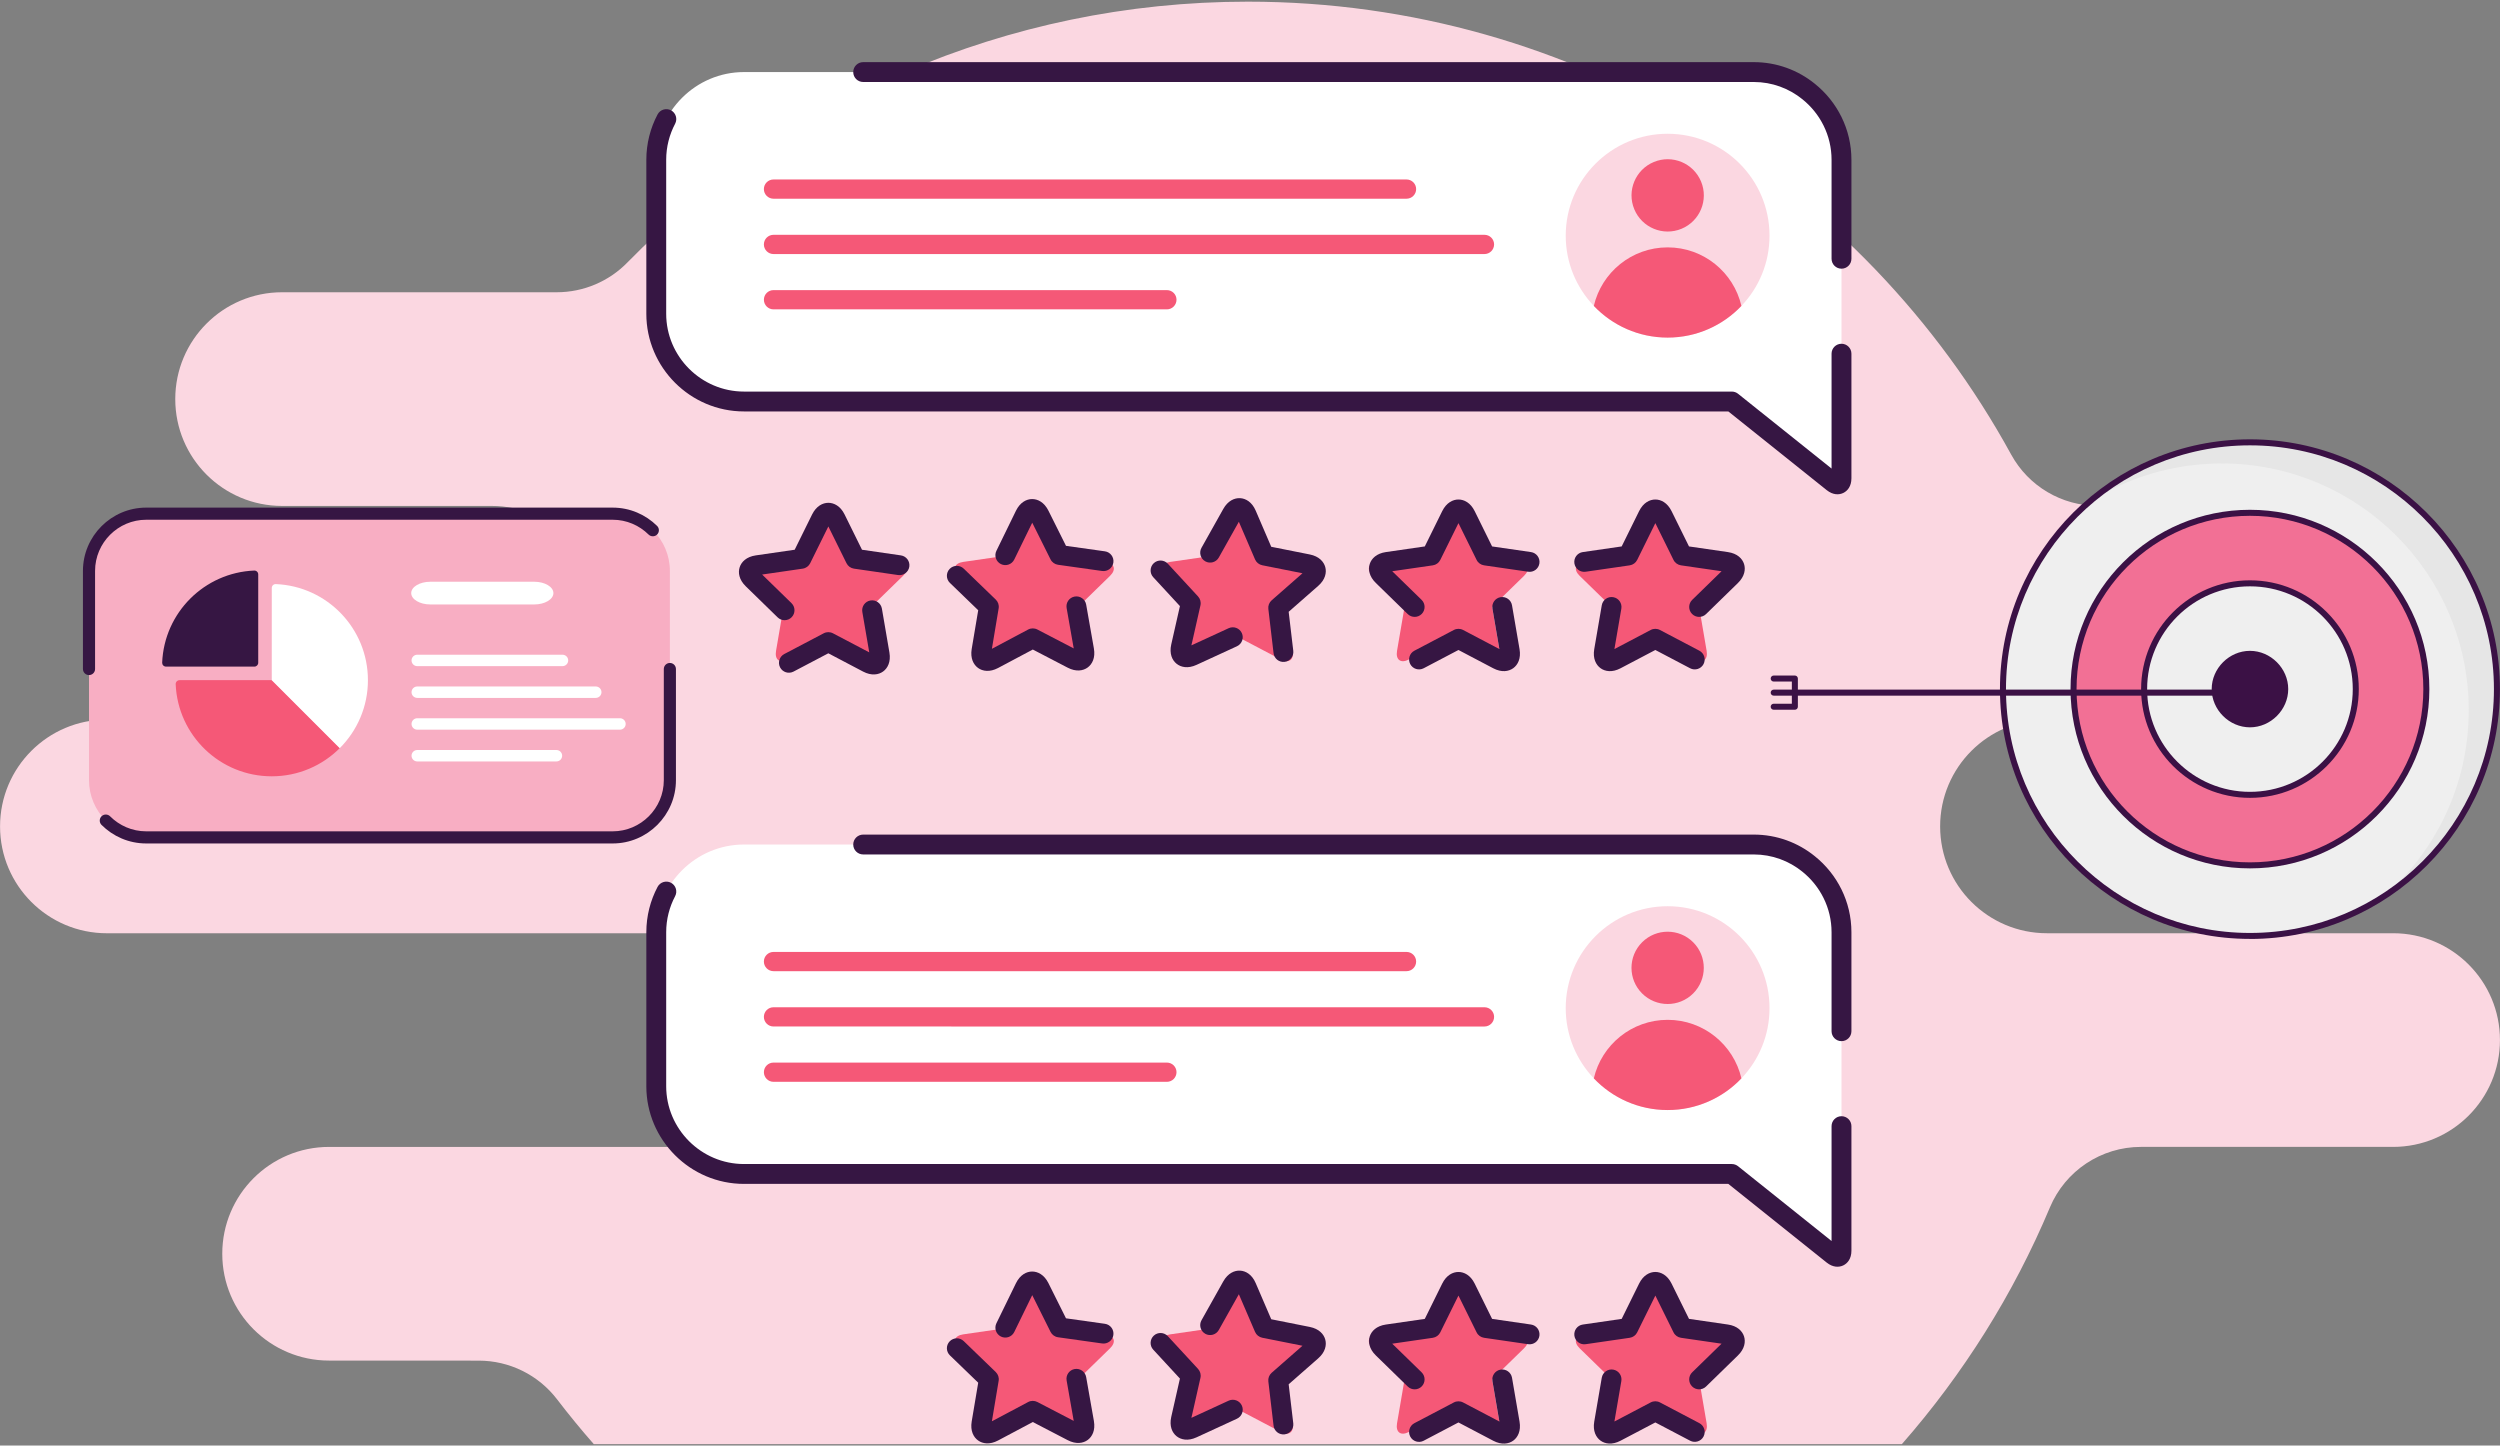 <svg width="1157" height="669" viewBox="0 0 1157 669" fill="none" xmlns="http://www.w3.org/2000/svg">
<rect x="0" y="0" width="1157" height="669" fill="#808080" stroke="none"/>
<path fill-rule="evenodd" clip-rule="evenodd" d="M274.815 668.352C268.919 661.63 263.245 654.706 257.799 647.596C249.157 636.316 235.757 629.703 221.551 629.703C194.139 629.674 152.306 629.674 152.306 629.674C125 629.674 102.867 607.54 102.867 580.234C102.867 552.928 125.004 530.79 152.306 530.79H308.544C335.85 530.79 357.987 508.657 357.987 481.35C357.987 454.044 335.85 431.911 308.544 431.911H49.468C22.162 431.911 0.024 409.773 0.024 382.467C0.024 355.161 22.158 333.024 49.468 333.024H227.462C254.768 333.024 276.906 310.89 276.906 283.584C276.906 256.278 254.768 234.144 227.462 234.144H130.557C103.25 234.144 81.113 212.007 81.113 184.7C81.113 157.394 103.25 135.257 130.557 135.257H257.653C270.015 135.257 281.855 130.245 290.46 121.37C363.452 46.927 465.132 0.77 577.511 0.77C729.793 0.77 862.431 85.528 930.78 210.384C938.793 225.005 954.142 234.096 970.818 234.096C1000.85 234.137 1044.25 234.137 1044.25 234.137C1071.55 234.137 1093.69 256.27 1093.69 283.576C1093.69 310.883 1071.55 333.016 1044.25 333.016H947.339C920.033 333.016 897.896 355.154 897.896 382.46C897.896 409.766 920.033 431.903 947.339 431.903H1107.53C1134.84 431.903 1156.98 454.041 1156.98 481.343C1156.98 508.649 1134.84 530.783 1107.53 530.783H990.832C972.445 530.783 955.849 541.808 948.714 558.754C931.815 599.034 908.544 635.99 880.182 668.345H274.815V668.352Z" fill="#FBD7E1"/>
<path d="M1041.28 433.134C1104.41 433.134 1155.58 381.994 1155.58 318.91C1155.58 255.826 1104.41 204.686 1041.28 204.686C978.149 204.686 926.973 255.826 926.973 318.91C926.973 381.994 978.149 433.134 1041.28 433.134Z" fill="#EFEFEF"/>
<path d="M1041.28 204.713C1012.63 204.713 986.496 215.249 966.441 232.642C984.265 221.186 1005.46 214.496 1028.22 214.496C1091.34 214.496 1142.53 265.644 1142.53 328.721C1142.53 363.172 1127.24 394.055 1103.09 414.988C1134.66 394.669 1155.58 359.242 1155.58 318.937C1155.58 255.86 1104.4 204.713 1041.28 204.713Z" fill="#E6E6E6"/>
<path d="M1041.28 434.527C977.487 434.527 925.579 382.655 925.579 318.909C925.579 255.163 977.487 203.319 1041.28 203.319C1105.07 203.319 1156.98 255.191 1156.98 318.937C1156.98 382.683 1105.07 434.555 1041.28 434.555V434.527ZM1041.28 206.107C979.021 206.107 928.368 256.724 928.368 318.937C928.368 381.15 979.021 431.768 1041.28 431.768C1103.53 431.768 1154.19 381.15 1154.19 318.937C1154.19 256.724 1103.53 206.107 1041.28 206.107Z" fill="#3B1145"/>
<path d="M1041.28 400.494C1086.37 400.494 1122.92 363.967 1122.92 318.909C1122.92 273.851 1086.37 237.324 1041.28 237.324C996.187 237.324 959.635 273.851 959.635 318.909C959.635 363.967 996.187 400.494 1041.28 400.494Z" fill="#F27095"/>
<path d="M1041.28 401.888C995.505 401.888 958.241 364.677 958.241 318.909C958.241 273.141 995.477 235.931 1041.28 235.931C1087.08 235.931 1124.31 273.141 1124.31 318.909C1124.31 364.677 1087.08 401.888 1041.28 401.888ZM1041.28 238.718C997.039 238.718 961.03 274.702 961.03 318.909C961.03 363.116 997.039 399.1 1041.28 399.1C1085.51 399.1 1121.52 363.116 1121.52 318.909C1121.52 274.702 1085.51 238.718 1041.28 238.718Z" fill="#3B1145"/>
<path d="M1041.28 367.854C1068.33 367.854 1090.26 345.941 1090.26 318.909C1090.26 291.877 1068.33 269.964 1041.28 269.964C1014.23 269.964 992.298 291.877 992.298 318.909C992.298 345.941 1014.23 367.854 1041.28 367.854Z" fill="#EFEFEF"/>
<path d="M1041.28 369.248C1013.5 369.248 990.903 346.671 990.903 318.909C990.903 291.148 1013.5 268.57 1041.28 268.57C1069.06 268.57 1091.65 291.148 1091.65 318.909C1091.65 346.671 1069.06 369.248 1041.28 369.248ZM1041.28 271.358C1015.03 271.358 993.693 292.681 993.693 318.909C993.693 345.138 1015.03 366.461 1041.28 366.461C1067.52 366.461 1088.86 345.138 1088.86 318.909C1088.86 292.681 1067.52 271.358 1041.28 271.358Z" fill="#3B1145"/>
<path d="M1041.28 335.215C1032.44 335.215 1024.96 327.745 1024.96 318.909C1024.96 310.074 1032.44 302.604 1041.28 302.604C1050.12 302.604 1057.59 310.074 1057.59 318.909C1057.59 327.745 1050.12 335.215 1041.28 335.215Z" fill="#3B1145"/>
<path d="M1041.28 336.609C1031.68 336.609 1023.57 328.498 1023.57 318.909C1023.57 309.321 1031.68 301.21 1041.28 301.21C1050.87 301.21 1058.99 309.321 1058.99 318.909C1058.99 328.498 1050.87 336.609 1041.28 336.609ZM1041.28 303.969C1033.19 303.969 1026.35 310.798 1026.35 318.882C1026.35 326.965 1033.19 333.794 1041.28 333.794C1049.37 333.794 1056.2 326.965 1056.2 318.882C1056.2 310.798 1049.37 303.969 1041.28 303.969Z" fill="#3B1145"/>
<path d="M1039.66 321.947H820.87C820.089 321.947 819.475 321.334 819.475 320.554C819.475 319.773 820.089 319.16 820.87 319.16H1039.66C1040.44 319.16 1041.05 319.773 1041.05 320.554C1041.05 321.334 1040.44 321.947 1039.66 321.947Z" fill="#3B1145"/>
<path d="M830.66 328.47H820.87C820.089 328.47 819.475 327.856 819.475 327.076C819.475 326.296 820.089 325.682 820.87 325.682H829.265V315.425H820.87C820.089 315.425 819.475 314.812 819.475 314.031C819.475 313.251 820.089 312.638 820.87 312.638H830.66C831.441 312.638 832.055 313.251 832.055 314.031V327.076C832.055 327.856 831.441 328.47 830.66 328.47Z" fill="#3B1145"/>
<path d="M310.018 361.078C310.018 375.635 298.107 387.547 283.55 387.547H67.661C53.104 387.547 41.193 375.635 41.193 361.078V264.201C41.193 249.641 53.104 237.729 67.661 237.729H283.55C298.107 237.729 310.018 249.641 310.018 264.201V361.078Z" fill="#F8AEC3"/>
<path fill-rule="evenodd" clip-rule="evenodd" d="M307.211 309.624V361.079C307.211 374.09 296.565 384.74 283.55 384.74H67.661C61.154 384.74 55.241 382.076 50.952 377.787C49.856 376.691 48.078 376.691 46.982 377.787C45.886 378.88 45.886 380.661 46.982 381.758C52.288 387.064 59.608 390.353 67.661 390.353H283.55C299.652 390.353 312.824 377.181 312.824 361.079V309.624C312.824 308.078 311.567 306.817 310.018 306.817C308.469 306.817 307.211 308.078 307.211 309.624Z" fill="#361643"/>
<path fill-rule="evenodd" clip-rule="evenodd" d="M43.999 309.624V264.201C43.999 251.186 54.65 240.536 67.661 240.536H283.55C290.005 240.536 295.876 243.159 300.157 247.388C301.257 248.477 303.035 248.466 304.124 247.366C305.213 246.265 305.205 244.484 304.101 243.395C298.806 238.164 291.535 234.923 283.55 234.923H67.661C51.562 234.923 38.386 248.095 38.386 264.198V309.62C38.386 311.169 39.644 312.427 41.193 312.427C42.742 312.427 43.999 311.169 43.999 309.62V309.624Z" fill="#361643"/>
<path d="M157.241 346.244L125.773 314.776H83.094C82.607 314.776 82.147 314.975 81.806 315.326C81.47 315.674 81.29 316.146 81.301 316.629C82.278 340.346 101.816 359.278 125.766 359.278C138.058 359.274 149.188 354.293 157.233 346.244H157.241Z" fill="#F55877"/>
<path d="M170.275 314.78C170.275 290.819 151.343 271.289 127.622 270.316C127.135 270.305 126.667 270.484 126.319 270.817C125.975 271.154 125.78 271.618 125.78 272.105C125.773 280.465 125.773 314.78 125.773 314.78L157.241 346.248C165.294 338.191 170.278 327.066 170.278 314.78H170.275Z" fill="white"/>
<path d="M117.72 308.516C118.711 308.516 119.509 307.711 119.509 306.731V265.84C119.509 265.35 119.31 264.89 118.966 264.553C118.618 264.216 118.143 264.037 117.664 264.052C94.56 265.002 75.995 283.563 75.052 306.671C75.041 307.154 75.213 307.625 75.553 307.97C75.89 308.318 76.354 308.512 76.837 308.512C84.048 308.516 110.569 308.516 117.724 308.516H117.72Z" fill="#361643"/>
<path d="M256.116 274.488C256.116 277.377 252.145 279.739 247.292 279.739H199.134C194.28 279.739 190.31 277.377 190.31 274.488C190.31 271.599 194.28 269.234 199.134 269.234H247.292C252.145 269.234 256.116 271.596 256.116 274.488Z" fill="white"/>
<path fill-rule="evenodd" clip-rule="evenodd" d="M193.106 308.291H260.315C261.778 308.291 262.964 307.109 262.964 305.646C262.964 304.183 261.778 303 260.315 303H193.106C191.646 303 190.46 304.186 190.46 305.646C190.46 307.105 191.646 308.291 193.106 308.291Z" fill="white"/>
<path fill-rule="evenodd" clip-rule="evenodd" d="M193.106 322.991H275.717C277.177 322.991 278.367 321.804 278.367 320.345C278.367 318.885 277.181 317.699 275.717 317.699H193.106C191.646 317.699 190.46 318.885 190.46 320.345C190.46 321.804 191.646 322.991 193.106 322.991Z" fill="white"/>
<path fill-rule="evenodd" clip-rule="evenodd" d="M193.106 337.694H286.918C288.381 337.694 289.567 336.507 289.567 335.048C289.567 333.589 288.381 332.402 286.918 332.402H193.106C191.646 332.402 190.46 333.589 190.46 335.048C190.46 336.507 191.646 337.694 193.106 337.694Z" fill="white"/>
<path fill-rule="evenodd" clip-rule="evenodd" d="M193.106 352.397H257.516C258.975 352.397 260.161 351.211 260.161 349.751C260.161 348.292 258.975 347.105 257.516 347.105H193.106C191.646 347.105 190.46 348.292 190.46 349.751C190.46 351.211 191.646 352.397 193.106 352.397Z" fill="white"/>
<g clip-path="url(#clip0_3345_3768)">
<path d="M852.242 73.953V221.343C852.242 224.132 850.465 224.99 848.277 223.243L801.486 185.816H344.319C321.987 185.816 303.718 167.541 303.718 145.221V73.953C303.718 51.621 321.993 33.352 344.319 33.352H811.647C821.232 33.352 830.063 36.704 837.013 42.342C846.304 49.794 852.242 61.212 852.242 73.953Z" fill="white"/>
<path fill-rule="evenodd" clip-rule="evenodd" d="M799.875 190.413H344.319C319.462 190.413 299.122 170.072 299.122 145.221V73.953C299.122 66.39 301.003 59.251 304.319 52.969C305.507 50.726 308.29 49.862 310.533 51.051C312.776 52.233 313.634 55.016 312.451 57.259C309.81 62.26 308.314 67.941 308.314 73.953V145.221C308.314 165.016 324.518 181.22 344.319 181.22H801.486C802.534 181.22 803.546 181.575 804.361 182.225L847.646 216.851V163.686C847.646 161.149 849.705 159.09 852.243 159.09C854.78 159.09 856.839 161.149 856.839 163.686V221.349C856.839 225.088 854.994 227.22 853.07 228.14C851.146 229.065 848.339 229.181 845.403 226.834L799.875 190.413Z" fill="#361643"/>
<path fill-rule="evenodd" clip-rule="evenodd" d="M399.476 37.948H811.648C820.142 37.948 827.962 40.92 834.121 45.909C842.376 52.528 847.646 62.652 847.646 73.947V119.751C847.646 122.288 849.705 124.348 852.243 124.348C854.78 124.348 856.839 122.288 856.839 119.751V73.953C856.839 59.766 850.233 47.049 839.894 38.757C832.166 32.494 822.33 28.755 811.648 28.755H399.476C396.939 28.755 394.879 30.814 394.879 33.352C394.879 35.889 396.939 37.948 399.476 37.948Z" fill="#361643"/>
<path d="M818.934 109.069C818.934 121.675 814.001 133.117 805.923 141.575C797.344 150.59 785.221 156.228 771.775 156.228C758.323 156.228 746.201 150.59 737.621 141.575C729.569 133.117 724.617 121.669 724.617 109.069C724.617 83.035 745.742 61.904 771.775 61.904C797.834 61.91 818.934 83.035 818.934 109.069Z" fill="#FBD7E1"/>
<path d="M778.202 105.882C786.739 102.346 790.793 92.558 787.257 84.022C783.721 75.484 773.934 71.431 765.397 74.967C756.86 78.503 752.806 88.29 756.342 96.827C759.878 105.364 769.665 109.418 778.202 105.882Z" fill="#F55877"/>
<path d="M805.924 141.581C797.344 150.596 785.222 156.234 771.776 156.234C758.324 156.234 746.201 150.596 737.622 141.581C741.231 126.045 755.167 114.487 771.776 114.487C788.415 114.481 802.326 126.039 805.924 141.581Z" fill="#F55877"/>
<path d="M650.934 91.965H357.98C355.516 91.965 353.524 89.967 353.524 87.509C353.524 85.052 355.516 83.06 357.98 83.06H650.94C653.398 83.06 655.389 85.052 655.389 87.509C655.389 89.967 653.398 91.965 650.934 91.965Z" fill="#F55877"/>
<path d="M687.012 117.576H357.98C355.522 117.576 353.524 115.578 353.524 113.12C353.524 110.663 355.516 108.671 357.98 108.671H687.012C689.476 108.671 691.468 110.663 691.468 113.12C691.468 115.572 689.47 117.576 687.012 117.576Z" fill="#F55877"/>
<path d="M540.039 143.174H357.98C355.523 143.174 353.531 141.177 353.531 138.713C353.531 136.262 355.523 134.264 357.98 134.264H540.039C542.497 134.264 544.488 136.262 544.488 138.713C544.482 141.177 542.491 143.174 540.039 143.174Z" fill="#F55877"/>
<path d="M852.242 431.447V578.837C852.242 581.626 850.465 582.49 848.277 580.737L801.486 543.31H344.319C321.987 543.31 303.718 525.035 303.718 502.709V431.447C303.718 409.121 321.987 390.846 344.319 390.846H811.647C821.232 390.846 830.063 394.198 837.013 399.836C846.304 407.288 852.242 418.706 852.242 431.447Z" fill="white"/>
<path fill-rule="evenodd" clip-rule="evenodd" d="M799.875 547.906H344.319C319.462 547.906 299.122 527.565 299.122 502.714V431.446C299.122 423.884 301.003 416.744 304.319 410.462C305.507 408.219 308.29 407.361 310.533 408.544C312.776 409.727 313.634 412.509 312.451 414.752C309.81 419.753 308.314 425.434 308.314 431.446V502.708C308.314 522.509 324.518 538.713 344.319 538.713H801.486C802.534 538.713 803.546 539.069 804.361 539.718L847.646 574.344V521.18C847.646 518.642 849.705 516.583 852.243 516.583C854.78 516.583 856.839 518.642 856.839 521.18V578.836C856.839 582.575 854.994 584.701 853.07 585.627C851.146 586.552 848.339 586.669 845.403 584.328L799.875 547.906Z" fill="#361643"/>
<path fill-rule="evenodd" clip-rule="evenodd" d="M399.476 395.442H811.648C820.142 395.442 827.962 398.414 834.121 403.403C842.376 410.028 847.646 420.146 847.646 431.447V477.251C847.646 479.782 849.705 481.847 852.243 481.847C854.78 481.847 856.839 479.782 856.839 477.251V431.447C856.839 417.259 850.233 404.549 839.894 396.251C832.166 389.987 822.33 386.249 811.648 386.249H399.476C396.939 386.249 394.879 388.308 394.879 390.845C394.879 393.383 396.939 395.442 399.476 395.442Z" fill="#361643"/>
<path d="M818.934 466.563C818.934 479.17 814.001 490.612 805.923 499.069C797.344 508.084 785.221 513.722 771.775 513.722C758.323 513.722 746.201 508.084 737.621 499.069C729.569 490.612 724.617 479.164 724.617 466.563C724.617 440.523 745.742 419.398 771.775 419.398C797.834 419.405 818.934 440.529 818.934 466.563Z" fill="#FBD7E1"/>
<path d="M783.613 459.754C790.147 453.22 790.147 442.627 783.613 436.093C777.079 429.56 766.486 429.56 759.952 436.093C753.419 442.627 753.419 453.22 759.952 459.754C766.486 466.288 777.079 466.288 783.613 459.754Z" fill="#F55877"/>
<path d="M805.924 499.075C797.344 508.09 785.222 513.728 771.776 513.728C758.324 513.728 746.201 508.09 737.622 499.075C741.231 483.533 755.167 471.98 771.776 471.98C788.415 471.974 802.326 483.533 805.924 499.075Z" fill="#F55877"/>
<path d="M650.934 449.458H357.98C355.516 449.458 353.524 447.461 353.524 445.003C353.524 442.545 355.516 440.554 357.98 440.554H650.94C653.398 440.554 655.389 442.545 655.389 445.003C655.389 447.461 653.398 449.458 650.934 449.458Z" fill="#F55877"/>
<path d="M687.012 475.069L357.98 475.063C355.522 475.063 353.524 473.065 353.524 470.607C353.524 468.15 355.516 466.158 357.98 466.158H687.012C689.476 466.158 691.468 468.156 691.468 470.607C691.468 473.065 689.47 475.063 687.012 475.069Z" fill="#F55877"/>
<path d="M540.039 500.668H357.98C355.523 500.668 353.531 498.67 353.531 496.213C353.531 493.755 355.523 491.764 357.98 491.764H540.039C542.497 491.764 544.488 493.762 544.488 496.213C544.482 498.67 542.491 500.668 540.039 500.668Z" fill="#F55877"/>
<path d="M786.355 280.9L801.113 266.51C804.134 263.569 803.196 260.658 799.011 260.051L778.615 257.091L769.49 238.607C767.62 234.826 764.562 234.826 762.693 238.607L753.574 257.091L733.172 260.051C728.993 260.658 728.049 263.569 731.076 266.51L745.834 280.9L742.353 301.216C741.642 305.377 744.112 307.179 747.85 305.206L766.094 295.615L784.339 305.206C788.071 307.173 790.541 305.371 789.83 301.216L786.355 280.9Z" fill="#F55877"/>
<path fill-rule="evenodd" clip-rule="evenodd" d="M766.089 300.812L749.983 309.281C746.073 311.341 742.806 310.752 740.723 309.232C738.639 307.719 737.07 304.795 737.812 300.444L741.299 280.128C741.728 277.628 744.106 275.942 746.606 276.371C749.107 276.8 750.786 279.178 750.357 281.679L747.152 300.383L763.944 291.552C765.286 290.847 766.885 290.847 768.221 291.552L786.466 301.143C788.709 302.319 789.579 305.102 788.396 307.351C787.22 309.594 784.437 310.458 782.188 309.275L766.089 300.812Z" fill="#361643"/>
<path fill-rule="evenodd" clip-rule="evenodd" d="M750.516 252.887L758.568 236.567C760.523 232.614 763.514 231.168 766.088 231.168C768.662 231.168 771.653 232.614 773.608 236.567L781.667 252.887L799.666 255.504C804.048 256.135 806.34 258.538 807.137 260.989C807.927 263.434 807.48 266.725 804.318 269.808L789.56 284.198C787.746 285.969 784.835 285.932 783.064 284.112C781.293 282.292 781.33 279.387 783.15 277.61L796.737 264.366L777.953 261.639C776.458 261.418 775.164 260.481 774.496 259.126L766.094 242.107L757.692 259.126C757.024 260.481 755.731 261.418 754.236 261.639L733.834 264.599C731.321 264.967 728.992 263.226 728.625 260.707C728.263 258.195 730.004 255.866 732.51 255.498L750.516 252.887Z" fill="#361643"/>
<path d="M690.555 280.9L705.312 266.51C708.34 263.569 707.396 260.658 703.216 260.051L682.815 257.091L673.689 238.607C671.826 234.826 668.768 234.826 666.893 238.607L657.767 257.091L637.372 260.051C633.192 260.658 632.248 263.569 635.27 266.51L650.027 280.9L646.546 301.216C645.835 305.377 648.305 307.179 652.037 305.206L670.288 295.615L688.532 305.206C692.265 307.173 694.735 305.377 694.024 301.216L690.555 280.9Z" fill="#F55877"/>
<path d="M594.754 280.9L609.512 266.51C612.533 263.569 611.589 260.658 607.409 260.051L587.014 257.091L577.888 238.607C576.019 234.826 572.961 234.826 571.092 238.607L561.973 257.091L541.571 260.051C537.391 260.658 536.448 263.569 539.469 266.51L554.233 280.9L550.752 301.216C550.034 305.377 552.51 307.179 556.243 305.206L574.487 295.615L592.732 305.206C596.47 307.173 598.934 305.377 598.223 301.216L594.754 280.9Z" fill="#F55877"/>
<path d="M498.96 280.9L513.717 266.51C516.738 263.569 515.801 260.658 511.621 260.051L491.219 257.091L482.094 238.607C480.231 234.826 477.167 234.826 475.291 238.607L466.166 257.091L445.764 260.051C441.585 260.658 440.647 263.569 443.668 266.51L458.426 280.9L454.945 301.216C454.234 305.377 456.704 307.179 460.436 305.206L478.687 295.615L496.925 305.206C500.669 307.173 503.139 305.377 502.428 301.216L498.96 280.9Z" fill="#F55877"/>
<path d="M403.153 280.9L417.917 266.51C420.938 263.569 419.994 260.658 415.814 260.051L395.419 257.091L386.287 238.607C384.424 234.826 381.366 234.826 379.497 238.607L370.372 257.091L349.97 260.051C345.79 260.658 344.847 263.569 347.868 266.51L362.631 280.9L359.15 301.216C358.433 305.377 360.909 307.179 364.642 305.206L382.886 295.615L401.143 305.206C404.869 307.173 407.345 305.377 406.628 301.216L403.153 280.9Z" fill="#F55877"/>
<path fill-rule="evenodd" clip-rule="evenodd" d="M693.907 300.383L690.702 281.679C690.273 279.178 691.952 276.8 694.452 276.371C696.953 275.942 699.331 277.628 699.76 280.128C699.76 280.128 703.241 300.444 703.247 300.444C703.988 304.795 702.419 307.719 700.336 309.232C698.252 310.746 694.986 311.334 691.076 309.281L674.97 300.812L658.864 309.275C656.615 310.458 653.839 309.588 652.656 307.351C651.479 305.102 652.337 302.319 654.586 301.143L672.837 291.552C674.173 290.847 675.779 290.847 677.115 291.552L693.907 300.383Z" fill="#361643"/>
<path fill-rule="evenodd" clip-rule="evenodd" d="M546.069 280.502L533.72 267.13C531.998 265.267 532.115 262.356 533.978 260.633C535.841 258.911 538.752 259.028 540.474 260.891L554.459 276.034C555.483 277.144 555.906 278.688 555.568 280.165L551.389 298.673L568.622 290.73C570.926 289.67 573.66 290.681 574.72 292.986C575.78 295.29 574.769 298.023 572.471 299.084C572.471 299.084 553.748 307.706 553.742 307.706C549.734 309.551 546.498 308.791 544.5 307.167C542.496 305.549 541.081 302.546 542.055 298.238L546.069 280.502Z" fill="#361643"/>
<path fill-rule="evenodd" clip-rule="evenodd" d="M477.718 241.904L469.396 258.954C468.28 261.234 465.529 262.183 463.249 261.074C460.969 259.959 460.019 257.207 461.134 254.927C461.134 254.927 470.168 236.401 470.174 236.395C472.111 232.436 475.089 230.971 477.663 230.965C480.237 230.953 483.24 232.387 485.213 236.34L493.34 252.617L511.357 255.154C513.87 255.51 515.623 257.838 515.267 260.345C514.912 262.858 512.589 264.61 510.077 264.255L489.663 261.381C488.161 261.166 486.862 260.235 486.188 258.88L477.718 241.904Z" fill="#361643"/>
<path fill-rule="evenodd" clip-rule="evenodd" d="M402.295 301.915L399.084 283.211C398.655 280.71 400.334 278.333 402.834 277.904C405.335 277.475 407.713 279.16 408.142 281.66L411.623 301.976C412.364 306.328 410.795 309.251 408.712 310.765C406.628 312.278 403.361 312.867 399.451 310.814L383.346 302.344L367.24 310.814C364.991 311.996 362.215 311.126 361.038 308.889C359.855 306.64 360.726 303.858 362.962 302.681L381.213 293.09C382.549 292.385 384.149 292.385 385.491 293.09L402.295 301.915Z" fill="#361643"/>
<path fill-rule="evenodd" clip-rule="evenodd" d="M659.397 252.887L667.45 236.567C669.405 232.614 672.396 231.168 674.97 231.168C677.55 231.168 680.535 232.614 682.49 236.567L690.542 252.887L708.554 255.504C711.067 255.872 712.801 258.201 712.439 260.713C712.072 263.226 709.743 264.967 707.23 264.599L686.829 261.639C685.333 261.424 684.034 260.481 683.372 259.126L674.97 242.107L666.568 259.126C665.9 260.481 664.6 261.424 663.105 261.639L644.327 264.366L657.914 277.61C659.728 279.381 659.765 282.292 658 284.112C656.229 285.926 653.318 285.963 651.498 284.192L636.74 269.802C633.578 266.725 633.131 263.434 633.921 260.983C634.718 258.538 637.016 256.135 641.386 255.498L659.397 252.887Z" fill="#361643"/>
<path fill-rule="evenodd" clip-rule="evenodd" d="M573.341 241.476L564.063 258.023C562.825 260.235 560.018 261.026 557.812 259.788C555.599 258.55 554.809 255.743 556.047 253.53L566.128 235.549C568.285 231.701 571.343 230.414 573.917 230.549C576.485 230.683 579.402 232.283 581.143 236.34L588.331 253.052L606.184 256.607C610.511 257.477 612.674 259.99 613.342 262.478C614.01 264.966 613.391 268.227 610.075 271.138L596.397 283.137L598.529 301.21C598.823 303.735 597.028 306.021 594.509 306.315C591.984 306.609 589.698 304.807 589.404 302.289L586.989 281.82C586.812 280.318 587.382 278.823 588.521 277.83L602.789 265.309L584.17 261.602C582.687 261.301 581.443 260.302 580.842 258.911L573.341 241.476Z" fill="#361643"/>
<path fill-rule="evenodd" clip-rule="evenodd" d="M452.714 282.42L439.624 269.777C437.797 268.012 437.748 265.1 439.513 263.28C441.278 261.454 444.183 261.405 446.01 263.164L460.841 277.486C461.925 278.54 462.434 280.054 462.177 281.543L459.051 300.266L475.812 291.355C477.149 290.644 478.748 290.638 480.09 291.337L496.919 300.088L493.634 281.402C493.193 278.902 494.866 276.524 497.36 276.083C499.861 275.642 502.245 277.315 502.68 279.809L506.253 300.106C507.019 304.445 505.462 307.387 503.385 308.907C501.313 310.433 498.047 311.04 494.124 308.999L477.982 300.603L461.913 309.146C458.015 311.211 454.743 310.635 452.653 309.134C450.563 307.626 448.982 304.709 449.699 300.358L452.714 282.42Z" fill="#361643"/>
<path fill-rule="evenodd" clip-rule="evenodd" d="M367.779 254.419L375.838 238.098C377.793 234.146 380.784 232.699 383.358 232.699C385.938 232.699 388.929 234.146 390.878 238.098L398.93 254.419L416.942 257.035C419.455 257.403 421.195 259.732 420.834 262.245C420.466 264.757 418.137 266.498 415.624 266.13L395.223 263.17C393.727 262.956 392.434 262.012 391.76 260.657L383.358 243.639L374.956 260.657C374.288 262.012 372.995 262.956 371.499 263.17L352.722 265.897L366.308 279.141C368.122 280.912 368.159 283.823 366.388 285.643C364.617 287.463 361.706 287.494 359.892 285.723L345.134 271.333C341.978 268.257 341.525 264.966 342.321 262.514C343.118 260.069 345.41 257.667 349.786 257.029L367.779 254.419Z" fill="#361643"/>
<path d="M786.355 638.393L801.112 624.003C804.134 621.061 803.196 618.144 799.01 617.543L778.615 614.577L769.489 596.094C767.62 592.312 764.562 592.312 762.693 596.094L753.573 614.577L733.172 617.543C728.992 618.15 728.048 621.055 731.076 624.003L745.833 638.393L742.352 658.709C741.641 662.87 744.111 664.672 747.849 662.704L766.094 653.113L784.339 662.704C788.071 664.672 790.541 662.876 789.83 658.709L786.355 638.393Z" fill="#F55877"/>
<path fill-rule="evenodd" clip-rule="evenodd" d="M766.088 658.304L749.982 666.768C746.072 668.821 742.806 668.232 740.722 666.719C738.639 665.205 737.07 662.282 737.811 657.937L741.298 637.614C741.727 635.114 744.105 633.429 746.606 633.858C749.106 634.287 750.785 636.665 750.356 639.165L747.151 657.869L763.943 649.038C765.285 648.333 766.885 648.333 768.221 649.038L786.465 658.629C788.708 659.812 789.579 662.588 788.396 664.831C787.219 667.08 784.437 667.944 782.188 666.762L766.088 658.304Z" fill="#361643"/>
<path fill-rule="evenodd" clip-rule="evenodd" d="M750.515 610.38L758.568 594.059C760.523 590.106 763.514 588.66 766.088 588.66C768.662 588.66 771.653 590.106 773.608 594.053L781.667 610.373L799.666 612.99C804.048 613.622 806.34 616.024 807.137 618.475C807.927 620.927 807.48 624.212 804.317 627.294L789.56 641.684C787.746 643.455 784.835 643.418 783.064 641.604C781.293 639.79 781.329 636.873 783.15 635.102L796.736 621.858L777.959 619.131C776.463 618.91 775.17 617.973 774.502 616.612L766.1 599.593L757.698 616.612C757.03 617.973 755.737 618.91 754.242 619.131L733.84 622.097C731.327 622.459 728.998 620.718 728.631 618.206C728.269 615.693 730.009 613.358 732.516 612.996L750.515 610.38Z" fill="#361643"/>
<path d="M690.554 638.393L705.312 624.004C708.339 621.062 707.395 618.145 703.216 617.544L682.814 614.584L673.689 596.101C671.826 592.319 668.768 592.319 666.892 596.101L657.767 614.584L637.371 617.544C633.192 618.151 632.248 621.062 635.269 624.004L650.027 638.393L646.546 658.709C645.835 662.871 648.305 664.672 652.037 662.705L670.287 653.114L688.532 662.705C692.264 664.672 694.734 662.877 694.023 658.709L690.554 638.393Z" fill="#F55877"/>
<path d="M594.754 638.393L609.511 624.004C612.532 621.062 611.589 618.145 607.409 617.544L587.013 614.584L577.888 596.101C576.019 592.319 572.961 592.319 571.092 596.101L561.972 614.578L541.571 617.538C537.391 618.145 536.447 621.056 539.468 623.998L554.232 638.387L550.751 658.703C550.034 662.864 552.51 664.666 556.242 662.699L574.487 653.108L592.731 662.699C596.47 664.666 598.933 662.871 598.222 658.703L594.754 638.393Z" fill="#F55877"/>
<path d="M498.959 638.393L513.717 624.004C516.738 621.062 515.8 618.145 511.621 617.544L491.219 614.584L482.094 596.101C480.23 592.319 477.166 592.319 475.291 596.101L466.166 614.584L445.764 617.544C441.584 618.151 440.647 621.062 443.668 624.004L458.425 638.393L454.944 658.709C454.233 662.871 456.703 664.672 460.435 662.705L478.686 653.114L496.924 662.705C500.669 664.672 503.139 662.877 502.428 658.709L498.959 638.393Z" fill="#F55877"/>
<path fill-rule="evenodd" clip-rule="evenodd" d="M693.907 657.876L690.702 639.172C690.273 636.671 691.952 634.294 694.452 633.865C696.953 633.436 699.331 635.121 699.76 637.615C699.76 637.615 703.241 657.931 703.247 657.937C703.988 662.282 702.419 665.206 700.336 666.726C698.252 668.239 694.986 668.834 691.076 666.775L674.97 658.311L658.864 666.775C656.615 667.957 653.839 667.093 652.656 664.844C651.479 662.601 652.337 659.819 654.586 658.642L672.837 649.051C674.173 648.346 675.779 648.346 677.115 649.051L693.907 657.876Z" fill="#361643"/>
<path fill-rule="evenodd" clip-rule="evenodd" d="M546.069 638.001L533.72 624.629C531.998 622.766 532.115 619.855 533.978 618.132C535.841 616.41 538.752 616.527 540.474 618.39L554.459 633.533C555.483 634.649 555.906 636.193 555.568 637.664L551.389 656.172L568.622 648.23C570.926 647.169 573.66 648.18 574.72 650.479C575.78 652.783 574.769 655.516 572.471 656.577C572.471 656.577 553.748 665.199 553.742 665.205C549.734 667.05 546.498 666.29 544.5 664.666C542.496 663.048 541.081 660.039 542.055 655.731L546.069 638.001Z" fill="#361643"/>
<path fill-rule="evenodd" clip-rule="evenodd" d="M477.718 599.397L469.396 616.453C468.28 618.733 465.529 619.682 463.249 618.567C460.969 617.452 460.019 614.706 461.134 612.42C461.134 612.42 470.168 593.894 470.174 593.894C472.111 589.929 475.089 588.476 477.663 588.464C480.237 588.452 483.24 589.886 485.213 593.839L493.34 610.116L511.357 612.653C513.87 613.002 515.623 615.331 515.267 617.844C514.912 620.357 512.589 622.109 510.077 621.754L489.663 618.886C488.161 618.677 486.862 617.74 486.188 616.385L477.718 599.397Z" fill="#361643"/>
<path fill-rule="evenodd" clip-rule="evenodd" d="M659.397 610.38L667.45 594.06C669.405 590.107 672.395 588.667 674.969 588.667C677.549 588.667 680.534 590.107 682.489 594.066L690.542 610.38L708.554 612.997C711.066 613.359 712.801 615.7 712.439 618.206C712.071 620.719 709.742 622.459 707.23 622.098L686.828 619.132C685.333 618.911 684.033 617.973 683.372 616.613L674.969 599.594L666.567 616.613C665.899 617.973 664.6 618.911 663.105 619.132L644.327 621.859L657.914 635.103C659.728 636.874 659.765 639.791 658 641.605C656.228 643.419 653.317 643.456 651.497 641.685C651.497 641.685 636.74 627.295 636.74 627.301C633.578 624.218 633.13 620.927 633.921 618.482C634.717 616.031 637.016 613.634 641.385 612.997L659.397 610.38Z" fill="#361643"/>
<path fill-rule="evenodd" clip-rule="evenodd" d="M573.341 598.969L564.062 615.522C562.824 617.734 560.017 618.525 557.811 617.287C555.599 616.049 554.808 613.242 556.046 611.029L566.127 593.048C568.285 589.2 571.343 587.913 573.917 588.048C576.485 588.182 579.402 589.776 581.142 593.839L588.331 610.551L606.183 614.112C610.51 614.976 612.673 617.489 613.341 619.983C614.009 622.471 613.39 625.732 610.075 628.643L596.396 640.648L598.529 658.721C598.823 661.24 597.027 663.526 594.509 663.826C591.984 664.121 589.698 662.319 589.403 659.8L586.989 639.325C586.811 637.823 587.381 636.328 588.521 635.329L602.788 622.815L584.17 619.107C582.687 618.813 581.443 617.808 580.842 616.416L573.341 598.969Z" fill="#361643"/>
<path fill-rule="evenodd" clip-rule="evenodd" d="M452.714 639.913L439.623 627.27C437.797 625.505 437.748 622.6 439.513 620.774C441.278 618.947 444.183 618.898 446.009 620.663L460.84 634.986C461.925 636.04 462.434 637.56 462.176 639.049L459.051 657.771L475.812 648.861C477.148 648.15 478.748 648.143 480.09 648.842L496.919 657.594L493.634 638.908C493.192 636.407 494.865 634.023 497.36 633.588C499.86 633.147 502.244 634.82 502.679 637.321C502.679 637.321 506.252 657.624 506.252 657.618C507.018 661.963 505.462 664.899 503.384 666.419C501.313 667.939 498.046 668.545 494.124 666.504L477.981 658.115L461.913 666.652C458.015 668.717 454.742 668.147 452.652 666.639C450.563 665.138 448.981 662.221 449.699 657.869L452.714 639.913Z" fill="#361643"/>
</g>
<defs>
<clipPath id="clip0_3345_3768">
<rect width="557.717" height="639.343" fill="white" transform="translate(299.122 28.755)"/>
</clipPath>
</defs>
</svg>
